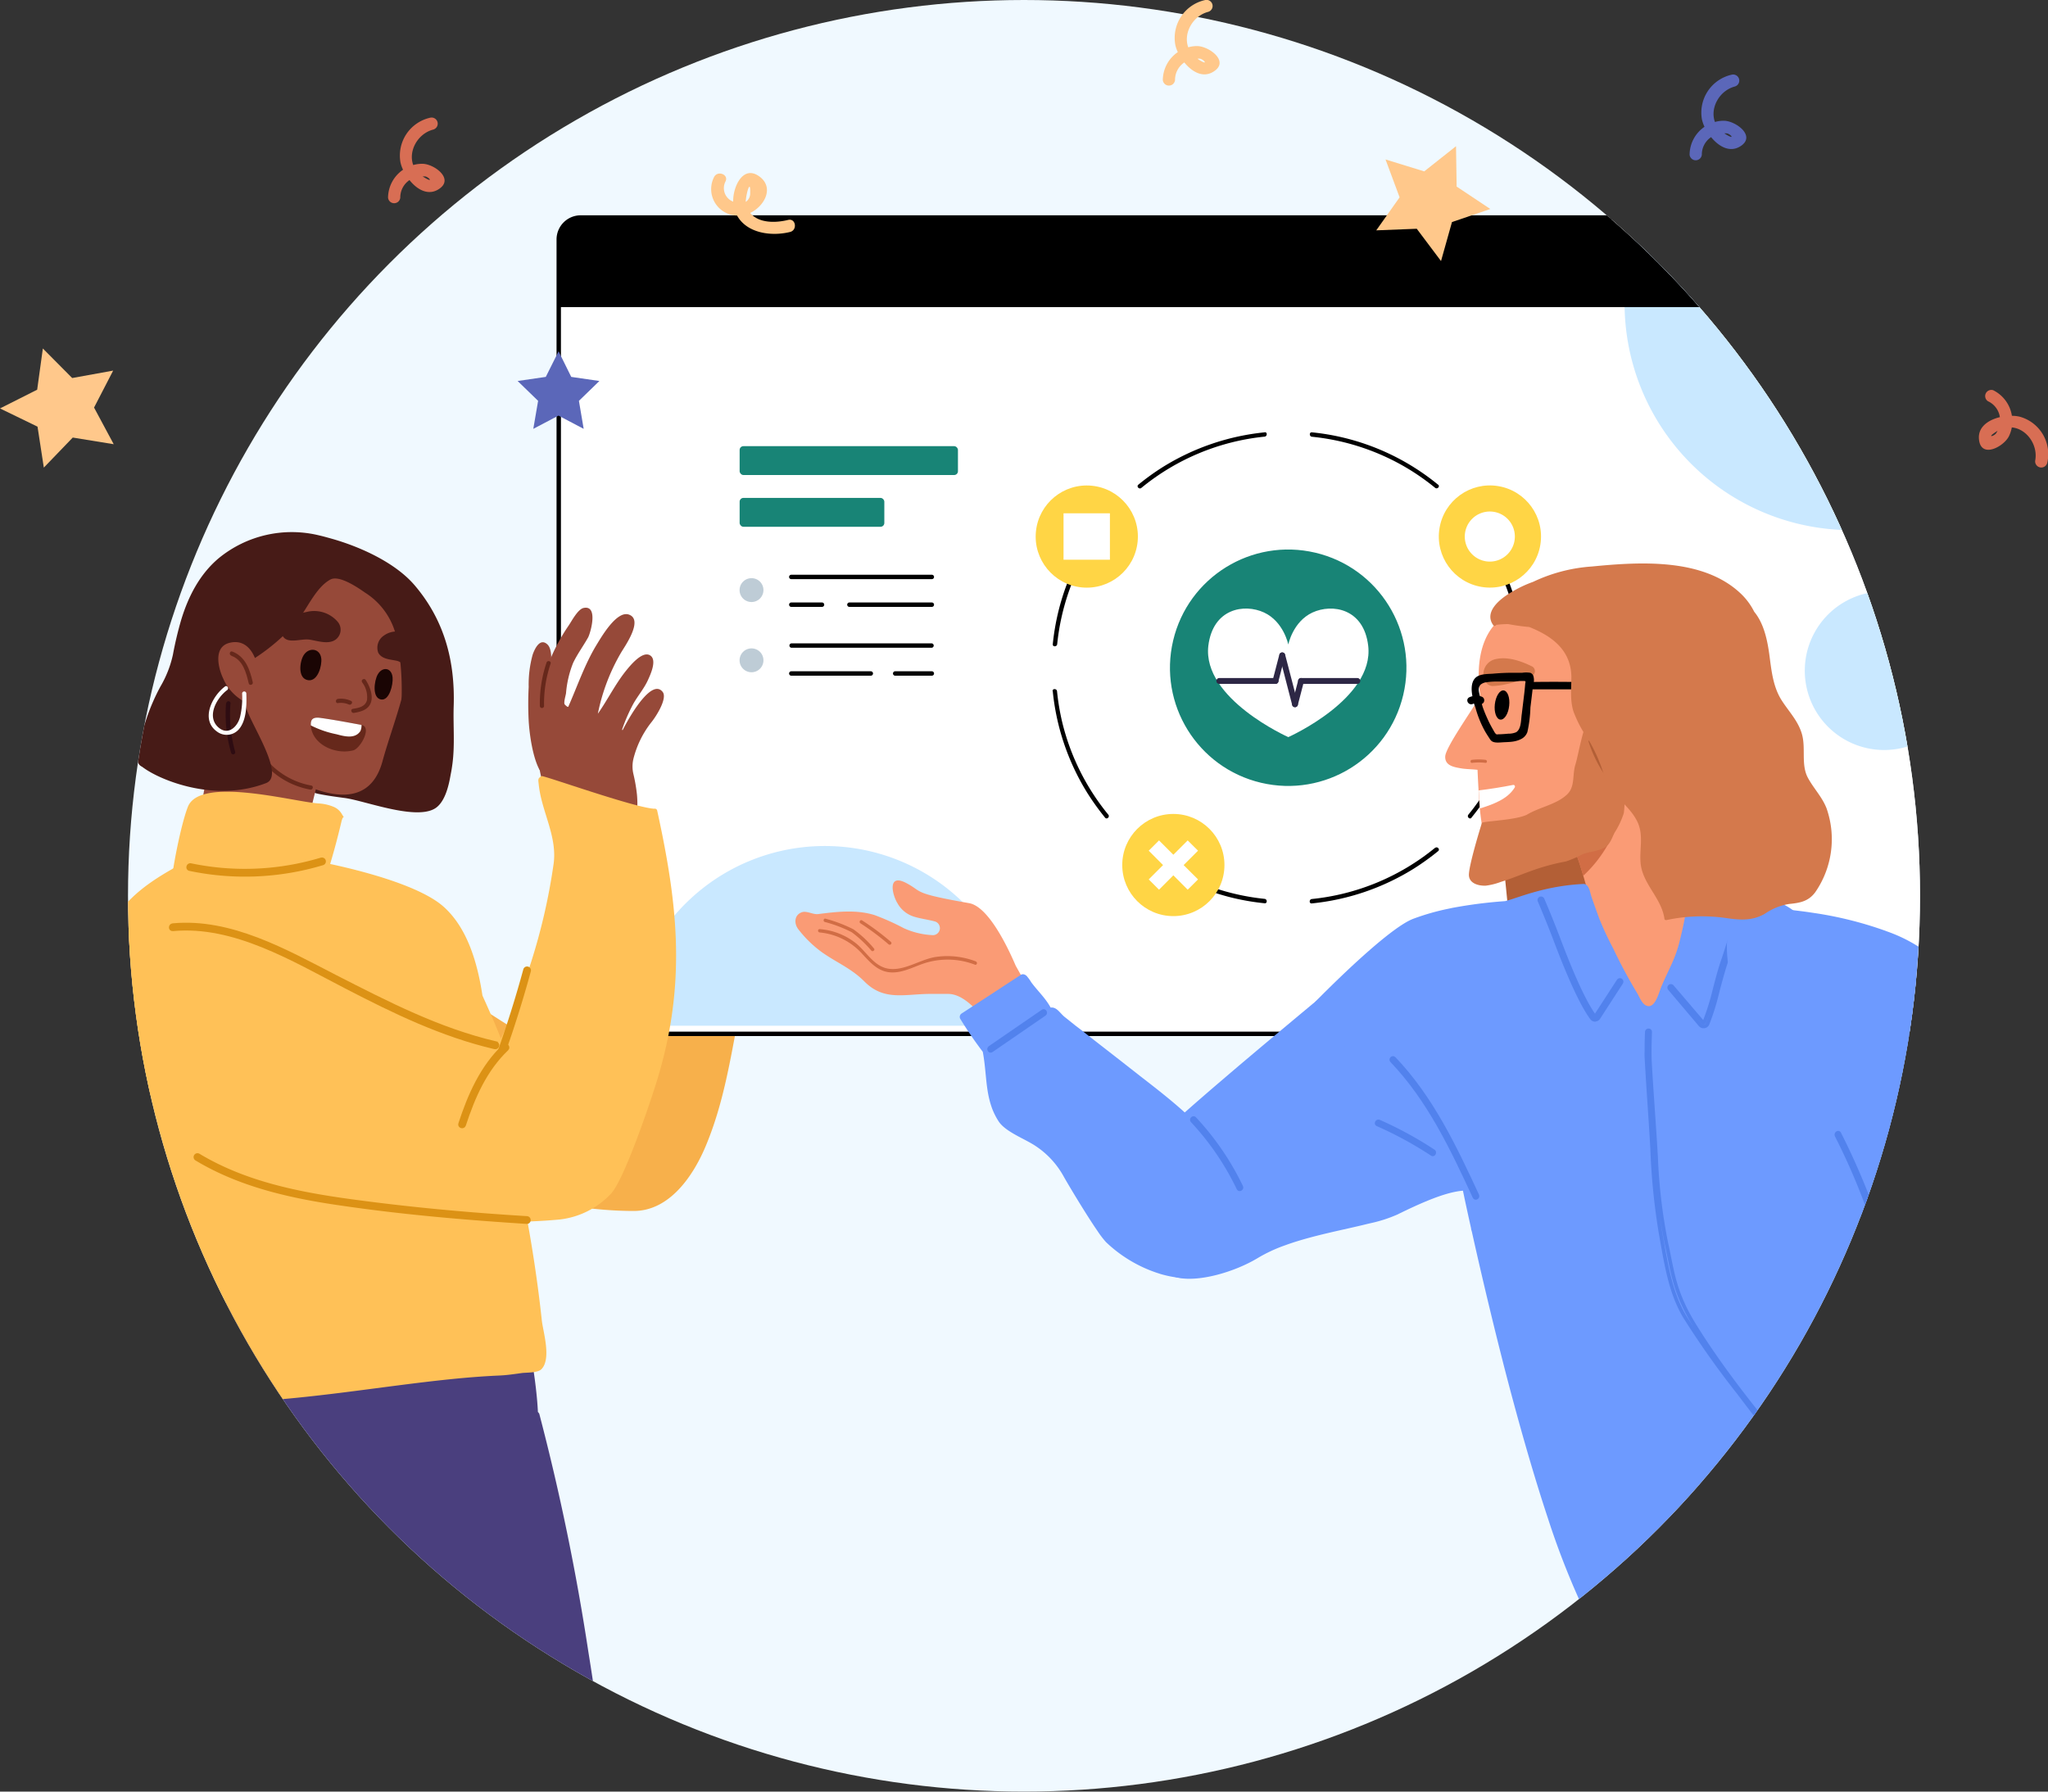 <svg id="design" xmlns="http://www.w3.org/2000/svg" xmlns:xlink="http://www.w3.org/1999/xlink" viewBox="0 0 400 350"><rect x="0" y="0" width="400" height="350" fill="#333333" stroke="none"/><defs><style>.cls-1{fill:none;}.cls-2{fill:#f0f9ff;}.cls-3{clip-path:url(#clip-path);}.cls-4{fill:#964939;}.cls-5{fill:#f7b04b;}.cls-6{fill:#66281b;}.cls-7{fill:#4a3f7e;}.cls-8{fill:#ffc157;}.cls-9{fill:#fff;}.cls-10{fill:#c9e8ff;}.cls-11{fill:#ffd545;}.cls-12{fill:#ffead7;}.cls-13{fill:#188476;}.cls-14{fill:#2d2745;}.cls-15{fill:#beccd6;}.cls-16{fill:#b35f36;}.cls-17{fill:#b8a69c;}.cls-18,.cls-22{fill:#6d9aff;}.cls-19{fill:#fa9b75;}.cls-20{fill:#d16d45;}.cls-21{fill:#d4794c;}.cls-22{stroke:#5282ed;}.cls-22,.cls-23,.cls-25{stroke-width:0.7px;}.cls-23{stroke:#000;}.cls-24{fill:#471b17;}.cls-25{fill:#dc9215;stroke:#dc9215;}.cls-26{fill:#1a0504;}.cls-27{fill:#2e0c12;}.cls-28{fill:#ffc88b;}.cls-29{fill:#d86e54;}.cls-30{fill:#5b67b9;}</style><clipPath id="clip-path"><circle class="cls-1" cx="200" cy="175" r="175"/></clipPath></defs><circle class="cls-2" cx="200" cy="175" r="175"/><g class="cls-3"><path class="cls-4" d="M150.57,139.23a.45.45,0,0,0-.53,0,18.12,18.12,0,0,0-2.46-7c-.39-.66-2.1-.21-2.3.5-1,3.45.12,7.05.2,10.59a47,47,0,0,1-.18,5l-.44.1c.23-.05,0-3.88,0-4.27a42.17,42.17,0,0,0-1.43-8.85,15,15,0,0,0-1.33-4,1.79,1.79,0,0,0-1.67-.71,1.47,1.47,0,0,0-.75.34c-1.52,1.13-1.18,2.88-.87,4.53a52.39,52.39,0,0,1,1.06,14.63,5.05,5.05,0,0,0-.51.28c.32-.17-.47-4.29-.55-4.8a40.12,40.12,0,0,0-1-5.11,2.71,2.71,0,0,0-1.79-2,1,1,0,0,0-1.12.46c-1.16,1.76-1,4-.85,6.05a54,54,0,0,1,.16,5.69,43.55,43.55,0,0,1-.33,4.84,9.08,9.08,0,0,1-.46,2.44c-.17.36-.23.35-.42,0a5.37,5.37,0,0,1-.2-2.12,17.62,17.62,0,0,0-.31-2.9,3.52,3.52,0,0,0-.79-1.69c-1.05-1.09-2-.33-2.36,1a15.28,15.28,0,0,0,0,4.11c.06,2.14.14,4.28.32,6.42a50.36,50.36,0,0,0,2,10.89.48.48,0,0,0,.56.33c2.81,1.93,8.06-.58,11.24-1.33a.87.87,0,0,0,.69-1c1.27-3.6,2.49-7.2,3.55-10.85a.48.48,0,0,0,.2-.24c1.61-4.41,3.51-8.83,4.63-13.41C153.2,144.4,153.52,141,150.57,139.23Z"/><path class="cls-5" d="M149.88,158.15a.45.45,0,0,0-.51-.47,22.89,22.89,0,0,0-11.38,4.7c-1.79,1.3-3.56,2.61-5.23,4.06a24.79,24.79,0,0,0-4.51,4.81c-.75,1.32,0,4.5-.31,5.93a195.24,195.24,0,0,1-8.13,26.35,2.92,2.92,0,0,1-3.19,1.81,92.08,92.08,0,0,1-11.43-2.28c-4.72-1.39-8.4-4.67-12.75-6.93-6.74-3.49-13-10.35-20.54-12.72-.07,2.62.15,8.21.19,10.74a105.26,105.26,0,0,0,1.49,16,87.45,87.45,0,0,0,3.82,14.39c.18.52.36,1.06.55,1.6.5.16,1,.31,1.59.43,6.18,1.35,24.51,10,44.24,10,7.07,0,11.74-7,14.19-13,3.35-8.13,4.65-16.45,6.3-25.08,2.29-11.95,5.09-34.09,5.88-39.83A.57.57,0,0,0,149.88,158.15Z"/><path class="cls-6" d="M149.16,140a4.9,4.9,0,0,0-.76,3c.06,2.23.28,3.91-.94,5.92-1.37,2.25-3.3,4-3.75,6.67-.09.52.7.74.79.22.48-2.86,2.7-4.63,4-7.07,1.47-2.7-.22-5.89,1.35-8.37.29-.44-.42-.85-.71-.41Z"/><path class="cls-7" d="M118.09,345.42q-1.35-11.42-3.18-22.76a450,450,0,0,0-9.54-46.31.88.88,0,0,0-.31-.5c-.26-5.73-1.85-15.72-3.78-20.86a1.16,1.16,0,0,0-2.06-.18,98.83,98.83,0,0,0-35.9-2c-6.16.81-12.1,2-18.34,1.72-4.16-.18-7.94-.35-11.73,1.08a1.09,1.09,0,0,0-1.82.77v.12a1,1,0,0,0,0,1.34q.15,9.65.29,19.29a12.43,12.43,0,0,1-.46,3.54C23.92,306.56,16,358,16.49,357.18a155.57,155.57,0,0,0,23.84.7c8.63-.43,42.53-.74,50.88-.24,7.87.47,17.35,1.55,25.06-.52C121.18,355.81,118.52,349.07,118.09,345.42Z"/><path class="cls-8" d="M105.83,258c-.86-8-2.1-16-3.67-23.92a36.35,36.35,0,0,1-.61-9.93c.08-1.11.13-2.22.14-3.33.07-9.34-3.7-18-7.46-26.33-1-6.57-3-13.25-7.6-17.37-6.41-5.68-25.5-9-25.48-9,1.16-.77-10.63-1-14.6-.63-2.79.27-9.12.22-9.78.57-6.54,3.46-12.83,7.19-15.86,14.28-3.38,7.91-3.86,18.33-5.16,29.21-2.23,18.73-4.75,39.29.11,58a1,1,0,0,0,1.19.73c24.49,8.66,55.45-.48,80.43-1.56,1.5-.06,3-.29,4.47-.49.81-.11,3,0,3.77-.72C107.76,265.5,106.06,260.12,105.83,258Z"/><rect class="cls-9" x="109.13" y="42.49" width="273.21" height="159.49" rx="3.72"/><path d="M378,202.4H113.42a4.73,4.73,0,0,1-4.72-4.72V46.78a4.72,4.72,0,0,1,4.72-4.72H378a4.72,4.72,0,0,1,4.73,4.72v150.9A4.73,4.73,0,0,1,378,202.4ZM113.42,42.91a3.87,3.87,0,0,0-3.86,3.87v150.9a3.86,3.86,0,0,0,3.86,3.86H378a3.86,3.86,0,0,0,3.87-3.86V46.78A3.87,3.87,0,0,0,378,42.91Z"/><path class="cls-10" d="M368,115.52a15.51,15.51,0,0,1,12.42,6.22v18.55A15.5,15.5,0,1,1,368,115.52Z"/><path class="cls-10" d="M380.74,48.08V99.23a44.32,44.32,0,0,1-60.15-56.74h54.55A5.58,5.58,0,0,1,380.74,48.08Z"/><path class="cls-10" d="M199.51,200.38H122.7a38.56,38.56,0,0,1,76.81,0Z"/><path d="M112.85,42.49H378.62a3.72,3.72,0,0,1,3.72,3.72V60a0,0,0,0,1,0,0H109.13a0,0,0,0,1,0,0V46.21A3.72,3.72,0,0,1,112.85,42.49Z"/><path class="cls-11" d="M371.42,51.26a4.1,4.1,0,1,1-4.09-4.09A4.1,4.1,0,0,1,371.42,51.26Z"/><path class="cls-12" d="M357.77,51.26a4.1,4.1,0,1,1-4.1-4.09A4.1,4.1,0,0,1,357.77,51.26Z"/><rect class="cls-13" x="144.46" y="87.16" width="42.64" height="5.64" rx="0.74"/><rect class="cls-13" x="144.46" y="97.27" width="28.26" height="5.64" rx="0.74"/><path d="M247,84.46a46.43,46.43,0,0,0-19.92,6.8,46.92,46.92,0,0,0-4.75,3.43c-.43.35.18,1,.61.61a45.13,45.13,0,0,1,24.06-10c.54-.06.55-.92,0-.86Z"/><path d="M205.62,135.06a46.34,46.34,0,0,0,6.8,19.93,49.66,49.66,0,0,0,3.42,4.75c.35.43,1-.18.61-.61a45.36,45.36,0,0,1-9-18.1,46.48,46.48,0,0,1-1-6c-.06-.54-.92-.55-.86,0Z"/><path d="M206.48,125.87a45.3,45.3,0,0,1,6.59-19.35,44.58,44.58,0,0,1,3.38-4.72c.35-.43-.26-1-.61-.61a46.26,46.26,0,0,0-9.22,18.66,47,47,0,0,0-1,6c-.05.55.8.54.86,0Z"/><path d="M247,175.6A45.35,45.35,0,0,1,227.68,169a43.7,43.7,0,0,1-4.73-3.38c-.43-.35-1,.26-.61.61A46.39,46.39,0,0,0,241,175.46a47,47,0,0,0,6,1c.55.06.54-.8,0-.86Z"/><path d="M280.28,165.63a45.17,45.17,0,0,1-24.07,10c-.54.06-.55.92,0,.86a46.43,46.43,0,0,0,19.93-6.8,48.43,48.43,0,0,0,4.75-3.42c.43-.35-.18-1-.61-.61Z"/><path d="M287.39,159.74a46.41,46.41,0,0,0,9.23-18.66,46.93,46.93,0,0,0,1-6c.06-.55-.8-.54-.86,0a45.21,45.21,0,0,1-6.59,19.34,43.7,43.7,0,0,1-3.38,4.73c-.34.43.26,1,.61.61Z"/><path d="M286.78,101.8a45.36,45.36,0,0,1,9,18.1,44.54,44.54,0,0,1,1,6c.06.54.92.55.86,0a46.17,46.17,0,0,0-6.8-19.93,46.83,46.83,0,0,0-3.42-4.75c-.35-.43-.95.18-.61.61Z"/><path d="M280.88,94.69a46.12,46.12,0,0,0-18.65-9.23,45.27,45.27,0,0,0-6-1c-.54-.06-.54.8,0,.86a45.21,45.21,0,0,1,19.34,6.59,46.29,46.29,0,0,1,4.73,3.39c.42.34,1-.26.6-.61Z"/><circle class="cls-11" cx="212.25" cy="104.81" r="9.98" transform="translate(87.03 305.7) rotate(-84.34)"/><circle class="cls-11" cx="290.99" cy="104.81" r="9.98" transform="translate(140.92 375.25) rotate(-80.78)"/><rect class="cls-9" x="207.72" y="100.28" width="9.06" height="9.06"/><circle class="cls-11" cx="229.17" cy="168.99" r="9.98"/><polygon class="cls-9" points="233.99 166.19 231.97 164.18 229.17 166.98 226.37 164.18 224.36 166.19 227.16 169 224.36 171.8 226.37 173.81 229.17 171 231.97 173.81 233.99 171.8 231.18 169 233.99 166.19"/><path class="cls-9" d="M295.87,104.81A4.89,4.89,0,1,1,291,99.93,4.88,4.88,0,0,1,295.87,104.81Z"/><circle class="cls-13" cx="251.62" cy="130.46" r="23.09" transform="translate(66.83 345.37) rotate(-76.72)"/><path class="cls-9" d="M267.23,126.18c-.85-7.34-7.05-8.3-10.89-6.52s-4.72,6.26-4.72,6.26-.89-4.47-4.73-6.26-10-.82-10.89,6.52C234.81,136.52,251.62,144,251.62,144S268.42,136.52,267.23,126.18Z"/><path class="cls-14" d="M238.14,133.6h11a.57.57,0,0,0,0-1.14h-11a.57.57,0,0,0,0,1.14Z"/><path class="cls-14" d="M254.11,133.6h11a.57.57,0,0,0,0-1.14h-11a.57.57,0,0,0,0,1.14Z"/><path class="cls-14" d="M249.67,133.18c.44-1.69.87-3.38,1.31-5.07a.57.57,0,0,0-1.09-.3l-1.32,5.07a.57.57,0,0,0,1.1.3Z"/><path class="cls-14" d="M253.48,137.73l1.18-4.55a.57.57,0,0,0-1.1-.3c-.39,1.52-.78,3-1.18,4.55a.57.57,0,0,0,1.1.3Z"/><path class="cls-14" d="M253.48,137.43q-1.24-4.81-2.5-9.62a.57.57,0,0,0-1.09.3l2.49,9.62a.57.57,0,0,0,1.1-.3Z"/><path d="M154.55,113.14H182a.43.43,0,0,0,0-.86H154.55a.43.43,0,0,0,0,.86Z"/><path d="M165.9,118.56H182a.43.43,0,0,0,0-.86H165.9a.43.43,0,0,0,0,.86Z"/><path d="M154.55,118.56h6a.43.43,0,0,0,0-.86h-6a.43.43,0,0,0,0,.86Z"/><path d="M154.55,126.54H182a.43.43,0,0,0,0-.85H154.55a.43.43,0,0,0,0,.85Z"/><path d="M174.86,132H182a.43.43,0,0,0,0-.86h-7.16a.43.43,0,0,0,0,.86Z"/><path d="M154.55,132h15.53a.43.43,0,0,0,0-.86H154.55a.43.43,0,0,0,0,.86Z"/><path class="cls-15" d="M149.11,115.28a2.33,2.33,0,1,1-2.32-2.33A2.32,2.32,0,0,1,149.11,115.28Z"/><path class="cls-15" d="M149.11,129a2.33,2.33,0,1,1-2.32-2.33A2.32,2.32,0,0,1,149.11,129Z"/><path class="cls-16" d="M291.27,140.82c.87,14.1,2.48,28.17,3.81,42.23,0,.21.27.44.49.28,4.76-3.57,10.8-3.87,16.47-4.76A33.25,33.25,0,0,0,320,176.5c3.26-1.38,6.47-3.51,10.16-3a.33.33,0,0,0,.4-.4c-1-6.28-1.74-12.65-3-18.88a45.1,45.1,0,0,0-6.78-15.61c-.9-1.38-2-4.1-3.83-4.52-1.19-.28-2.55.49-3.62.88l-4,1.43c-5.64,2-11.41,3.74-17.43,3.8,0-.39-.06-.78-.08-1.17s-.67-.42-.65,0,0,.81.08,1.21A.34.34,0,0,0,291.27,140.82Z"/><path class="cls-17" d="M401,329s-13.88-35.23-17.5-51.26c-.08-.38-.63-.26-.63.09-23.18,1.39-45.24,9.29-66.42,18.35a.34.34,0,0,0-.61.18v.08l-.52.23c-.39.16-.05.73.33.56l.14-.06c-.4,5.67,3.38,11.24,3,16.9-.37,5.27-1.09,10.68-.81,16C324.14,330.19,397.14,331.73,401,329Z"/><path class="cls-18" d="M288.77,203.67c-.75-8-.63-16.83-9.67-17.6,4.7,3-1.88-.81-1.78-.92.26-.29-8.19.31-8.49.57-2.54,2.19-13.93,11.57-24.37,20.37l-.53.45c-2,1.68-3.93,3.33-5.76,4.9l-.46.39c-4.79,4.11-8.79,7.64-10.74,9.6-.2-.18-.61,0-.5.29,0,.06,0,.11.05.16l-.47.49c-.28.28.15.71.42.42.09-.09.18-.17.26-.26,1.43,4.68,1.3,9.59,1.53,14.45a42.14,42.14,0,0,0,.75,6.73c.32,1.47-1,5.4.75,5.83,4.28,1.06,11.46-1.08,15.94-3.8a29.48,29.48,0,0,1,5.12-2.4l.64-.23c5.12-1.8,11-2.86,15.58-4l.64-.15a27.12,27.12,0,0,0,5.26-1.7c11.25-5.57,14-5.13,17.44-3.92,3.59,1.27-.84-13.75,1.52-17C294.46,212.93,289.17,207.9,288.77,203.67Z"/><path class="cls-18" d="M389.41,223.05c-7.15-20.12-9.85-28.89-15.43-32.65-19.32-13-38.23-10.12-47.29-12.12a120.16,120.16,0,0,0-21.21-2.45l-.66,0c-1.58,0-3.17-.06-4.75,0h-.68a90,90,0,0,0-15.82,1.55l-.59.13a45.54,45.54,0,0,0-7,2c-4,1.54-12.71,9.85-16.84,13.94l-.45.44c-1.14,1.14-1.83,1.86-1.83,1.86,2,7.69,27.29,29.16,28.9,37,.24,1.18.78,3.71,1.56,7.21,0,.22.1.45.16.69,1.39,6.26,3.49,15.33,6,25.19l.15.6c2.51,9.77,5.44,20.26,8.48,29.51.09.27.18.53.26.79a154.85,154.85,0,0,0,6.23,16.12l.33.67a44.13,44.13,0,0,0,2.59,4.71c.59.91,33.83-23.75,41.68-29,0,0,8.62,3.51,24.46,2.66l.62,0q3.62-.21,7.72-.76c.84-.12,1.6-1,2.26-2.41l0-.06.27-.65C393.32,276.07,393.36,234.14,389.41,223.05Z"/><path class="cls-19" d="M311.69,180.16c3.29,2.69,6.67,19.36,11.16,18.49,3.29-.64,6.2-17.33,8.6-19.63-4.09-11.59-7.22-23.75-3.67-35.9a1.18,1.18,0,0,0-2.13-.92,1,1,0,0,0-1,.58,25.81,25.81,0,0,1-7.94,9.5c-1.39,1-2.84,1.93-4.13,3.09-2,1.76-3.54,4.1-6.38,4.46a1.3,1.3,0,0,0-.9,2,1.18,1.18,0,0,0,.26.8c2.66,3.35,3.55,8.5,4.88,12.5C310.8,176.32,311.24,178.21,311.69,180.16Z"/><path class="cls-20" d="M305.52,162.62c1.82,2.3,2.82,5.45,3.69,8.49a25.41,25.41,0,0,0,5.31-7c2.13-4,2.82-8.48,3.55-12.9-.45.38-.91.75-1.4,1.1-1.39,1-2.84,1.93-4.13,3.09-2,1.76-3.54,4.1-6.38,4.46a1.3,1.3,0,0,0-.9,2A1.18,1.18,0,0,0,305.52,162.62Z"/><path class="cls-19" d="M329.05,120a12.46,12.46,0,0,0-2.52-2.32c-8.26-5.67-24.25-2.71-32.45,2.5-5.5,3.5-5.66,10.81-5,15.41,0,.23-.11.46-.17.68-1.26,2.31-6.56,9.69-6.64,11.5s1.68,2.08,3.08,2.33c1.05.18,2.17.16,3.23.29.07,1.61.12,2.55.2,4,.06,1.21.14,2.37.25,3.53a41.58,41.58,0,0,0,1,6.1c.88,3.52,11.26,3.82,17.07,2.13,5.12-1.48,7.37-3.73,10.63-7.79,3.68-4.59,5-9,8.76-13.5C331.67,138.78,334.57,126.82,329.05,120Z"/><path class="cls-18" d="M351.09,178.6c-5.12-5.15-21.68-5.88-21.66-5.68.37,3.55-.46,7.17-1.29,10.6-.94,3.95-2.12,5.56-3.69,9.3-.4,1-1.06,3.62-2.32,3.73s-1.85-1.67-2.33-2.47a99,99,0,0,1-4.75-8.85,59.79,59.79,0,0,1-2.7-5.8c-.48-1.31-1.07-2.93-1.52-4.25-.28-.82-.45-2.55-1.61-2.49-7.79.38-13.09,2.88-15.14,3.31-.41.09,8,12,12.69,17.76a135.83,135.83,0,0,0,12.94,13.34.83.83,0,0,0,.53.23.32.32,0,0,1,.15.06,6.19,6.19,0,0,0,4.43,1.08,2.18,2.18,0,0,0,.74-.26C336.37,201.65,351.44,179,351.09,178.6Z"/><path class="cls-19" d="M203.57,197.89l-5.18-9.21c-1.52-3.54-5.3-11.56-9.1-12.24-11.34-2-8.9-2.16-12.32-3.95-3.66-1.91-2.74,2.25-1.69,3.95a5.56,5.56,0,0,0,3.35,2.67c1.19.36,2.6.54,3.9.88a1.37,1.37,0,0,1-.29,2.7,15.25,15.25,0,0,1-5.73-1.37,46.43,46.43,0,0,0-5.72-2.56c-3.58-1.1-7.35-.65-11-.19-1,.13-2.24-.7-3.2-.35-1.44.52-1.57,2.17-.65,3.34a22.57,22.57,0,0,0,4.71,4.55c2.87,2,5.65,3.09,8.2,5.65,3.73,3.75,7.64,2.49,12.46,2.41,1.29,0,2.58,0,3.87,0,4.21,0,8,6.37,10.34,9.14C196.18,204.08,203.81,198.32,203.57,197.89Z"/><path class="cls-18" d="M242.2,234.09a18.61,18.61,0,0,0-3.85-9.2c-4.22-5.8-10-10.29-15.66-14.67L220,208.11l-.84-.66-6.23-4.85-1.85-1.46-1-.76-2-1.6c-1-.73-1.64-2.12-2.87-1.94-1.08-1.94-2.46-3.15-3.79-4.94a8.8,8.8,0,0,0-.9-1.24,1.21,1.21,0,0,0-.63-.33.82.82,0,0,0-.54.13.29.29,0,0,0-.11.11.27.27,0,0,0-.13.05l-4.77,3.12-.56.37L187.81,198a.79.79,0,0,0-.28,1,76.77,76.77,0,0,0,4.42,6.48c.63,3.31.55,6.47,1.33,9.49q.22.85.54,1.71a13.76,13.76,0,0,0,1.22,2.38c.82,1.27,2.6,2.28,4.29,3.18l.64.33c.8.43,1.55.82,2.14,1.21a16.87,16.87,0,0,1,5.66,6.09c.85,1.51,3.53,6,5.72,9.33.31.47.61.91.89,1.32a18.27,18.27,0,0,0,1.63,2.13,26.63,26.63,0,0,0,9.93,6l.77.25c3.49,1,7,1.2,9.65-.39,5.22-3.19,2.43-4.16,4.64-8.42A10.89,10.89,0,0,0,242.2,234.09Z"/><path d="M294.76,137.88c-.17,1.58-.94,2.78-1.72,2.7s-1.26-1.44-1.08-3,.94-2.79,1.72-2.7S294.94,136.3,294.76,137.88Z"/><path class="cls-9" d="M295.54,153.34q-3.35.66-6.72,1.07c.06,1.21.14,2.37.25,3.53,2.51-.81,5.35-1.78,6.76-4.08C296,153.64,295.81,153.29,295.54,153.34Z"/><path class="cls-20" d="M290.13,148.44a11,11,0,0,0-2.63,0c-.37,0-.38.63,0,.59a11,11,0,0,1,2.63,0C290.51,149.06,290.51,148.48,290.13,148.44Z"/><path class="cls-21" d="M299.32,130.24c-2.1-1.06-4.75-2-7.09-1.5a3,3,0,0,0-2.15,4.36,1.74,1.74,0,0,0,1.45.92,15.87,15.87,0,0,0,1.81-.19,22,22,0,0,0,3.46-.91c.75-.25,2.43-.44,2.85-1.29A1.05,1.05,0,0,0,299.32,130.24Z"/><path class="cls-21" d="M316.72,143.28c-1.55-1.28-4.74-4.67-6-3.48-1.45,1.39-2.43,7.66-3,9.48-.69,2.14,0,4.44-1.73,6-2.09,1.9-5.21,2.38-7.65,3.81-2,1.15-8.79,1.32-8.91,1.68s-2.68,8.62-2.53,10.31c.14,1.54,1.92,2,3.3,1.94a12.75,12.75,0,0,0,2.92-.73c4.23-1.32,6.83-2.89,12.73-4a21.4,21.4,0,0,0,3.31-1.44c1.32-.48,2.8-.54,4.06-1.18s1.53-1.84,2.13-3a16.25,16.25,0,0,0,1.8-3.82,18.75,18.75,0,0,0,0-4.85,27.67,27.67,0,0,1,.63-5.12C318.14,147.06,318.44,144.69,316.72,143.28Z"/><path class="cls-20" d="M190.57,187.81a15.46,15.46,0,0,0-7.88-.85c-3.05.49-6.21,2.86-9.35,2.25-2.74-.53-4.21-3.41-6.25-5a12.92,12.92,0,0,0-7-2.7c-.42,0-.41.61,0,.65a12.78,12.78,0,0,1,8.41,4.29c1.46,1.57,2.92,3.24,5.2,3.49,2.46.26,4.72-1.09,7-1.81a14.86,14.86,0,0,1,9.72.33C190.79,188.59,191,188,190.57,187.81Z"/><path class="cls-20" d="M170.67,185.26a21.31,21.31,0,0,0-4-3.72,27.81,27.81,0,0,0-5.41-2.06c-.4-.14-.57.49-.17.63a25.94,25.94,0,0,1,5.25,2,22.8,22.8,0,0,1,3.86,3.62C170.5,186,171,185.56,170.67,185.26Z"/><path class="cls-20" d="M174,184a49.69,49.69,0,0,0-5.62-4.19c-.36-.23-.69.33-.33.56a49.7,49.7,0,0,1,5.48,4.09C173.87,184.77,174.33,184.3,174,184Z"/><path class="cls-22" d="M288.55,233.53c-4.4-9.49-8.95-19.12-16.26-26.76-.3-.31-.76.16-.47.46,7.28,7.6,11.79,17.19,16.16,26.63C288.16,234.24,288.72,233.91,288.55,233.53Z"/><path class="cls-22" d="M280,224.9a73,73,0,0,0-10.63-5.8c-.38-.17-.71.39-.33.57a72.89,72.89,0,0,1,10.63,5.79C280,225.69,280.31,225.13,280,224.9Z"/><path class="cls-22" d="M203.68,197.55l-10.36,7.12c-.34.24,0,.81.33.57L204,198.12C204.36,197.88,204,197.31,203.68,197.55Z"/><path class="cls-23" d="M317.5,135.66c-1.93-1.66-4.34-1.94-6.8-2-3.85-.13-7.71-.13-11.57-.08a2.3,2.3,0,0,0,0-1.48.68.68,0,0,0-.33-.32,4.64,4.64,0,0,0-1.44,0l-1.92,0q-1.92,0-3.84.18c-1,.07-2.58,0-3.28.81s-.61,2.26-.32,3.52a3.14,3.14,0,0,0-.87.24c-.45.21-.06.88.4.67a1.58,1.58,0,0,1,.57-.21c.12.42.32.86.42,1.19a20.21,20.21,0,0,0,1.7,4.28c.29.54.65,1.09,1,1.62a1.64,1.64,0,0,0,.28.37c.37.35,1.28.26,1.74.23,1.34-.1,2.47,0,3.68-.61a2.08,2.08,0,0,0,1.06-1.16,24.77,24.77,0,0,0,.58-4.73c.15-1.22.3-2.45.44-3.67a1.29,1.29,0,0,1,0-.19c3.17,0,6.34,0,9.51,0,2.87.06,6.14-.14,8.46,1.85C317.33,136.53,317.88,136,317.5,135.66Zm-19.95,4c-.15,1.27-.11,3-1.27,3.7a4.11,4.11,0,0,1-1.67.32c-.64.06-1.29.11-1.94.12a1.2,1.2,0,0,1-.46,0c-.42-.12-.7-.75-.91-1.11a22.81,22.81,0,0,1-1.13-2.2c-.25-.55-.49-1.11-.7-1.68q-.17-.42-.3-.87l-.12-.45c0-.06,0-.29-.1-.31l.12,0c.47.17.67-.58.21-.75a2.69,2.69,0,0,0-.54-.14c-.19-1-.44-1.54-.12-2.34a3.29,3.29,0,0,1,.28-.42,2.55,2.55,0,0,1,1.51-.61,14.37,14.37,0,0,1,2.17-.13q1.47,0,2.94,0c.49,0,1.06-.09,1.55-.11.24,0,.47,0,.72,0a.64.64,0,0,1,.45.28.47.47,0,0,1,.05.37c-.08.48-.06.5-.11,1s-.11,1.09-.18,1.64l-.42,3.49Z"/><path class="cls-22" d="M242.44,231.84a53.22,53.22,0,0,0-9.1-13.32c-.29-.31-.75.15-.47.46a52.63,52.63,0,0,1,9,13.19C242.06,232.55,242.62,232.21,242.44,231.84Z"/><path class="cls-16" d="M310.92,144.75A23.66,23.66,0,0,0,315.5,153c.27.32-.19.78-.47.46a24.69,24.69,0,0,1-4.74-8.51C310.16,144.53,310.79,144.35,310.92,144.75Z"/><path class="cls-22" d="M352.93,287.91c-7.62-9.27-15.49-18.6-21.83-28.79-4.18-6.71-4.38-10.59-5.64-16.25a106.54,106.54,0,0,1-2-16.79c-.37-6.49-.86-12.44-1.22-18.92a.08.08,0,0,0,0,0c-.06-1.86,0-3.71.06-5.56,0-.42-.63-.42-.66,0-.06,1.25-.08,2.5-.07,3.75a9.35,9.35,0,0,0,0,1.29c.35,6.46.75,11.3,1.11,17.75a128.48,128.48,0,0,0,1.69,16.73c1,5.51,1.81,11.33,4.71,16.15a171.82,171.82,0,0,0,10.49,14.83q6.24,8.29,12.84,16.31C352.73,288.69,353.19,288.23,352.93,287.91Z"/><path class="cls-22" d="M332.7,200.52a.81.81,0,0,1-.61-.28l-6-7.09a.33.33,0,1,1,.51-.43l6.05,7.08a.13.13,0,0,0,.11,0,.13.13,0,0,0,.1-.08,46.42,46.42,0,0,0,2-6.36c.51-1.93,1-3.92,1.74-6,1.06-3.16,2.24-7.21,2.25-7.25a.34.34,0,0,1,.42-.23.34.34,0,0,1,.23.42s-1.2,4.1-2.26,7.27c-.69,2.1-1.22,4.08-1.73,6a46,46,0,0,1-2,6.46.81.81,0,0,1-.62.48Z"/><path class="cls-22" d="M311.53,199.24a.8.8,0,0,1-.63-.32c-1.85-2.5-4.23-7.6-7.08-15.15-1.55-4.09-3.13-7.77-3.15-7.81a.34.34,0,0,1,.18-.44.33.33,0,0,1,.44.17s1.61,3.73,3.16,7.84c2.83,7.5,5.18,12.54,7,15a.13.13,0,0,0,.1,0,.09.09,0,0,0,.09-.05l4.46-6.88a.33.33,0,0,1,.47-.1.34.34,0,0,1,.1.46l-4.46,6.89a.79.79,0,0,1-.64.36Z"/><path class="cls-18" d="M445.56,222.19c0,1.66-4.23,6.83-4.23,6.83a2.16,2.16,0,0,1-.05.27,1.2,1.2,0,0,0-.17.36,66.52,66.52,0,0,0-1.79,9.4l-.12.84a40.57,40.57,0,0,1-1.74,7.5c-1.36,3.75-3.81,6.47-6.51,9-.21.2-.42.4-.64.59-2,1.86-4.08,3.66-5.95,5.77-2.45,2.74-4.79,6.63-7.5,10-.14.19-.3.37-.45.56a18.94,18.94,0,0,1-7.2,5.85,11.15,11.15,0,0,1-7.17.36c-.26-.06-.52-.13-.77-.21l-.73-.22c-9.89-3.08-18.47-10.73-23.93-19.36-2.69-4.24-4.3-9-6.58-13.42-2.63-5.11-6.86-8.22-10.61-12.39-10.94-12.15-32.15-55.4-16.68-56.64.24,0,.48,0,.75,0l.58,0c2.34.14,5.61.41,9.26.93l.86.13A72.8,72.8,0,0,1,368,181.75l.62.23a29.94,29.94,0,0,1,9.16,5.19c2.47,2.17,6.49,8.64,10.14,14.7h0c.12.19.23.38.34.57,2.68,4.46,5.14,8.61,6.57,10.57,1.17,1.59,2.23,3.2,3.22,4.84l.34.56h0c2.21,3.74,4.09,7.56,6.08,11.42.1.2.21.4.31.61,1.16,2.24,2.37,4.49,3.73,6.73.64-.75,1.28-1.51,1.9-2.27,1-1.27,2.18-2.74,3.43-4.27l.88-1a50.1,50.1,0,0,1,8-8c.17-.14.36-.26.53-.39h0a15,15,0,0,1,3.3-1.81s0-.08,0-.11c1-2.12,4.38-9.82,5.85-6.76C434.78,217.24,445.56,221.08,445.56,222.19Z"/><path class="cls-22" d="M359.26,221.45a140,140,0,0,1,6.17,14.1c1.75,5,2.75,10.18,5.14,14.9,4.24,8.41,11.54,14.7,18.57,20.74.31.28-.15.74-.47.46-6.93-5.95-14.13-12.16-18.42-20.39-2.32-4.44-3.39-9.32-4.94-14a128.79,128.79,0,0,0-6.61-15.43C358.52,221.4,359.08,221.07,359.26,221.45Z"/><path class="cls-24" d="M88.37,149.19c.49-3.72.12-7.49.24-11.22.29-8.83-1.81-16.78-7.59-23.59-3.79-4.47-10.66-7.56-16.2-9.13-.83-.23-1.66-.47-2.5-.66a22.52,22.52,0,0,0-19.65,4.5c-3.67,3.11-5.89,7.41-7.28,12a69.64,69.64,0,0,0-1.62,6.82,21.08,21.08,0,0,1-2.43,6.2,39.86,39.86,0,0,0-4.42,13.46,3.09,3.09,0,0,0,.06,1.42c.4,1.08,1.78.92,2.69,1,1.61.14,16,.47,16,1.79a28.63,28.63,0,0,0,11.53,2c1.46,0,3.53,1,5,1.31,1.72.35,3.44.58,5.17.81,4.06.55,14.52,4.69,18,1.74,1.56-1.31,2.26-4,2.65-6.33C88.19,150.5,88.29,149.79,88.37,149.19Z"/><path class="cls-4" d="M109.11,139.81a34.72,34.72,0,0,1-1.5-9.11c0-1.21.35-3.85-.71-4.82-1.42-1.31-2.45.82-2.86,2a21.7,21.7,0,0,0-.78,6.32,64.13,64.13,0,0,0,0,6.65c.16,2.71.8,7.17,2.15,9.6-.07.21,2.38-7.13,3.3-9.94A.5.5,0,0,0,109.11,139.81Z"/><path class="cls-4" d="M129.44,135.19c-2-2.62-6,3.86-7.85,7.48l-.09-.15a33.63,33.63,0,0,1,2.18-5c.9-1.62,2.13-3,2.9-4.73.45-1,1.87-4,.3-4.81s-4,2.29-4.77,3.25c-2,2.55-3.47,5.53-5.34,8.2a38.47,38.47,0,0,1,4.57-12c.73-1.23,4.38-6.37,1.48-7.37-2.35-.81-5.29,4.26-6.24,5.81-2.34,3.81-3.77,8.08-5.57,12.16-.11.25-.72-.41-.74-.45-.19-.4.21-1.69.28-2.14a20.42,20.42,0,0,1,1.39-5.94c.84-1.76,2-3.31,2.94-5,.5-1,2-6.35-.9-5.73-1.12.24-2.32,2.55-2.9,3.41a36.77,36.77,0,0,0-3.47,6.3,41,41,0,0,0-2.43,10,35.32,35.32,0,0,0,.87,14.68c.86,3.14,1.86,6.24,2.8,9.36.62,2,1.05,7.48,3.34,8.12,2.67.74,5.76.79,8.51,1.16,1.19.17,2.54.56,3.64.09a.48.48,0,0,0,.89-.34,2.33,2.33,0,0,1-.07-.25.49.49,0,0,0-.18-.62,76.7,76.7,0,0,1-1.89-8.63c-.12-.74,1.81-1.12,1.32-6.79a32,32,0,0,0-.71-4.1,6.42,6.42,0,0,1,0-2.86,19,19,0,0,1,3.45-7.11C128.22,139.89,130.37,136.42,129.44,135.19Z"/><path class="cls-4" d="M35.72,171.74c7.15,3.46,16.47,3.85,23-.38-.61-3.14.39-6.64,1.15-9.75q1.58-6.47,3.16-12.92a.54.54,0,0,0-.53-.66c-1.51-7.21-3.47-14.39-6.91-20.93a41.86,41.86,0,0,0-6-8.72c-1.55-1.71-3.5-3.23-5.77-1.85a.54.54,0,0,0,0,.9c-2,3.39-1.66,16.39-1.65,19a63,63,0,0,1-.95,9.08A159.52,159.52,0,0,1,35.72,171.74Z"/><path class="cls-4" d="M79.75,122.19c-.1-.62-.23-1.24-.39-1.87-2-7.65-10.24-13-18.18-13.64a13.56,13.56,0,0,0-5.79.73,15.55,15.55,0,0,0-10.28,16.52c.22,2.43,1.39,4.17,2.27,6.34s.58,4.72.66,7c.14,3.47.18,7.91,2.75,10.6s6.93,4.86,10.29,6.12c6.42,2.41,11.7,1.66,13.6-5.18C77,140.32,81.25,131.25,79.75,122.19Z"/><path class="cls-8" d="M66.71,158.94a3.32,3.32,0,0,0-1.6-1.34,8.93,8.93,0,0,0-3-.65c-5-.38-23-5.32-25.4.63-1.26,3.13-3.18,12.31-3.46,17a1,1,0,0,0,1.52.92c9.19,5.45,19.17,1.55,27.91-2.94a.91.91,0,0,0,.47-1.17,1,1,0,0,0,.77-.71c1.18-3.91,1.81-6.15,2.76-10.13C67.05,158.88,67.47,160.26,66.71,158.94Z"/><path class="cls-6" d="M52.05,149.63a15.62,15.62,0,0,0,8.53,4.62c.52.11.74-.68.22-.79a14.89,14.89,0,0,1-8.17-4.41c-.35-.4-.93.18-.58.58Z"/><path class="cls-8" d="M110.36,214.64c-1.37-6.78-9.27-9.16-15-10.91a222.89,222.89,0,0,1-26.47-10.11c-8.63-3.9-16.58-8.25-25.64-11.22-5.05-1.66-13.94-6.08-18.17-.5-3.36,4.42-1.21,12.61-.06,18.35a1.07,1.07,0,0,0-.52,1.17c1.22,5.61,4.25,11.09,6.74,16.22a20.6,20.6,0,0,0,9.84,10.18c11.9,5.92,26,7.74,39,9.45,7.62,1,15.34,1.66,23,.82,3.42-.37,5.33-1.88,6.08-5.37C110.41,227,111.54,220.48,110.36,214.64Z"/><path class="cls-8" d="M128.36,158.37a.47.47,0,0,0-.57-.38c-3.89-.19-21.65-6.56-22-6.37-.81.45-.67.67-.56,1.72.56,5.25,3.66,10.07,2.89,15.47a117.87,117.87,0,0,1-12.21,37.9.52.52,0,0,0-.48.52C95.3,217,92.64,239,92.81,238.48a105.49,105.49,0,0,0,16.58-.25,16.24,16.24,0,0,0,9.91-5c2.49-2.59,7.25-16.56,8.66-21C134.21,192.77,132.44,177,128.36,158.37Z"/><path class="cls-25" d="M96.87,203.79c-11.21-2.62-21.23-7.82-31.39-13-9.7-5-20.45-11.12-31.74-10.06-.52.05-.53.87,0,.82,12-1.13,23.52,5.91,33.82,11.23,9.38,4.86,18.75,9.42,29.09,11.84.51.12.73-.67.22-.79Z"/><path class="cls-25" d="M102.9,237.93c-11.69-.71-23.36-1.79-35-3.4-10.12-1.41-20.27-3.51-29.13-8.84a.41.41,0,0,0-.41.71c8.92,5.36,19.13,7.5,29.32,8.92C79.39,237,91.14,238,102.9,238.75c.53,0,.53-.79,0-.82Z"/><path class="cls-25" d="M98.43,204.34c-4.35,4.15-6.73,9.6-8.57,15.22-.16.5.63.72.79.22,1.8-5.5,4.11-10.8,8.36-14.86.38-.37-.2-.95-.58-.58Z"/><path class="cls-24" d="M48.08,138.15c-1.28-6.54-.57-10.8.87-17.2,0-.08,3.51-.64,3.5-.71s.06-.3.1-.45a.59.59,0,0,0,.26-.75c-1.26-2.84-4.46-3.59-7.22-2.51-3.34,1.29-5.7,4.54-7.29,7.6-2.22,4.3-3.27,9.08-5.33,13.45A57,57,0,0,1,29.18,144c-.92,1.45-1.37,1.5-1.32,3.18-.22.22-.85,1.94-.55,2.22,2.4,2.33,13.9,7.71,24.64,3.59C55.91,151.5,48.62,140.94,48.08,138.15Z"/><path class="cls-25" d="M62.73,167.89A51.69,51.69,0,0,1,37.27,169c-.52-.11-.74.68-.22.79A52.62,52.62,0,0,0,63,168.68a.41.41,0,0,0-.22-.79Z"/><path class="cls-24" d="M81.82,116.6c-14.71-14.14-26.26-13.45-31.92-10.29s-7.41,11-8.54,17.06a6,6,0,0,0-.13.72.68.68,0,0,0,0,.14.22.22,0,0,0,0,.08c-.07,1.2.79,3.91,1.85,4.74,2,1.58,4.75.75,6.68-.48a39,39,0,0,0,8-6.88c2.08-2.36,3.79-6.87,6.78-8.48,1.73-.92,5.38,1.6,6.77,2.57a13.83,13.83,0,0,1,6.09,8.58c1.64,7.83,1.16,14.54.07,22.44-.3,2.19-.85,4.31-1.19,6.48-.15.92-.33,1.34.37,2a.59.59,0,0,0,.66.08C83.44,152.69,87.37,121.93,81.82,116.6Z"/><path class="cls-4" d="M50.55,131.69c-.33-3.31-2-7-5.67-6.12-3.33.79-2.22,5.06-1.28,7A9.25,9.25,0,0,0,47,136.63a2,2,0,0,0,3.19-1.1A9,9,0,0,0,50.55,131.69Z"/><path class="cls-26" d="M62.75,128.63c-.24-2-2.41-2.23-3.42-.67-.82,1.26-1.24,4.61.86,4.92C62.09,133.16,62.91,130,62.75,128.63Z"/><path class="cls-26" d="M76.68,132.37c-.17-2-2-2.19-2.9-.62-.72,1.27-1.13,4.62.66,4.9C76.05,136.9,76.8,133.74,76.68,132.37Z"/><path class="cls-6" d="M45.2,128.12c2.26.81,2.88,3.28,3.38,5.38.12.51.91.29.79-.22-.57-2.43-1.39-5-4-6-.49-.18-.71.62-.21.79Z"/><path class="cls-6" d="M70.73,133.3a4.74,4.74,0,0,1,.94,3.5c-.35,1.27-1.61,1.49-2.76,1.68-.52.09-.3.88.22.79,1.28-.21,2.79-.58,3.3-2s-.23-3.24-1-4.43c-.29-.45-1,0-.71.41Z"/><path class="cls-6" d="M66,137.35a3.88,3.88,0,0,1,2.13.28c.48.21.9-.5.42-.71a4.66,4.66,0,0,0-2.55-.39c-.51.07-.52.89,0,.82Z"/><path class="cls-27" d="M44.15,137.38a27.25,27.25,0,0,0,1,9.72.41.41,0,0,0,.79-.21,26.78,26.78,0,0,1-.92-9.51c0-.52-.78-.52-.82,0Z"/><path class="cls-24" d="M65.94,121.45a6.06,6.06,0,0,0-6.1-1.89c-1.8.35-5.51,1.6-4.86,4.1s3.69,1,5.49,1.3c1.54.23,3.64,1,5.07,0A2.4,2.4,0,0,0,65.94,121.45Z"/><path class="cls-24" d="M75,124.15a4.21,4.21,0,0,1,5.18.22c1.16.88,3.34,3.21,1.86,5.3s-3.09-.23-4.5-.57c-1.2-.28-3-.28-3.67-1.61A2.84,2.84,0,0,1,75,124.15Z"/><path class="cls-6" d="M71.2,141.94a1,1,0,0,0-.55-.31c-2.7-.5-5.38-1-8.06-1.38-1.65-.24-2.13.37-1.81,2.05.45,2.31,2.57,3.81,4.75,4.3a7.36,7.36,0,0,0,3.43,0C70.23,146.28,72.16,143,71.2,141.94Z"/><path class="cls-9" d="M65.71,143.44c1.49.39,3.61,1,4.68-.62a2.71,2.71,0,0,0,.22-1.2c-2.67-.49-5.34-1-8-1.37-1.44-.21-2,.23-1.89,1.47A19.66,19.66,0,0,0,65.71,143.44Z"/><path class="cls-6" d="M106.75,129.43a24.94,24.94,0,0,0-1.31,8.48.41.41,0,0,0,.82,0,24.39,24.39,0,0,1,1.28-8.26c.17-.5-.62-.72-.79-.22Z"/><path class="cls-25" d="M102.55,189.46q-2.13,7.81-4.82,15.46c-.18.5.62.72.79.22q2.69-7.65,4.82-15.46a.41.41,0,0,0-.79-.22Z"/><path class="cls-9" d="M47.29,135.49a16.32,16.32,0,0,1-.4,4.57c-.5,1.94-2.39,3.78-4.33,1.95-2.25-2.14-.18-5.74,1.81-7.2.42-.31,0-1-.41-.71-2.53,1.86-4.88,6.51-1.55,8.84a3.15,3.15,0,0,0,4.23-.45c1.54-1.77,1.54-4.82,1.47-7a.41.41,0,0,0-.82,0Z"/></g><path class="cls-21" d="M291.65,122.13a.36.36,0,0,0,.61-.08h.13a19.32,19.32,0,0,1,2.13-.13l.06,0a40.09,40.09,0,0,0,4.1.57c4.34,1.72,8.17,4.44,8.23,9.76,0,2.27-.29,4.52.4,6.72a24.09,24.09,0,0,0,2.91,5.49,31,31,0,0,1,3,6.77,13.27,13.27,0,0,0,2.73,4.45c1.38,1.57,3,3,3.89,4.94,1.19,2.53.36,5.24.58,7.89.33,4.17,4.11,6.89,4.67,11,0,.18.24.26.4.23a33.25,33.25,0,0,1,11.85-.36c2.65.38,4.94.5,7.33-.85a11.58,11.58,0,0,1,4.74-1.93c2.11-.21,3.79-.48,5.14-2.31a18.22,18.22,0,0,0,2.19-16.4c-.88-2.24-2.52-3.87-3.64-5.95-1.39-2.61-.35-5.8-1.18-8.6-.76-2.55-2.51-4.3-3.91-6.48-1.67-2.59-2-5.65-2.39-8.63s-1.05-6.36-3-8.72a12.72,12.72,0,0,0-2.66-3.58c-7.32-6.91-19.47-6.2-29.05-5.26a31.71,31.71,0,0,0-11.48,3,23.29,23.29,0,0,0-4.44,2.14C293,117,289.77,119.52,291.65,122.13Z"/><path class="cls-28" d="M148.2,34.39c-3.15-2.17-5.08,2.22-5,5a2.82,2.82,0,0,1-1.5-3.94c.68-1.37-1.56-2.22-2.24-.85a5.17,5.17,0,0,0,4.5,7.51c1.9,3.44,6.64,4.12,10.34,3.21,1.49-.36,1.14-2.72-.36-2.36-2.46.61-5.75.67-7.41-1.36C149.3,40.29,151.36,36.57,148.2,34.39Zm-1.68,3.27a2,2,0,0,1-.87,1.78C145.71,37.79,146.61,34.82,146.52,37.66Z"/><path class="cls-28" d="M233.87,9a6.24,6.24,0,0,0-1.79.24c-1-2.71.84-6.11,3.88-6.92a1.19,1.19,0,0,0-.63-2.3,7.57,7.57,0,0,0-5.78,8.73,6.74,6.74,0,0,0,.49,1.43,6.7,6.7,0,0,0-2.93,5.45,1.2,1.2,0,0,0,2.39,0,4.11,4.11,0,0,1,1.81-3.43C232.78,14,234.93,15.31,237,14,240.24,12,236.16,9.06,233.87,9Zm.14,2.54a.7.7,0,0,0-.1-.08,3.31,3.31,0,0,1,.44,0C235.1,11.56,236.25,13,234,11.57Z"/><path class="cls-29" d="M82.5,32a6.24,6.24,0,0,0-1.79.24c-1-2.71.84-6.11,3.88-6.92A1.19,1.19,0,0,0,84,23a7.58,7.58,0,0,0-5.78,8.73,6.44,6.44,0,0,0,.5,1.43,6.69,6.69,0,0,0-2.93,5.45,1.2,1.2,0,0,0,2.39,0,4.1,4.1,0,0,1,1.8-3.43C81.42,37,83.57,38.27,85.62,37,88.87,35,84.79,32,82.5,32Zm.15,2.54-.11-.08H83C83.73,34.52,84.88,35.93,82.65,34.53Z"/><path class="cls-30" d="M336.73,23.59a6.22,6.22,0,0,0-1.78.24c-1-2.71.83-6.11,3.88-6.93a1.19,1.19,0,0,0-.64-2.3,7.59,7.59,0,0,0-5.78,8.74,7.43,7.43,0,0,0,.5,1.43A6.68,6.68,0,0,0,330,30.22a1.2,1.2,0,0,0,2.39,0,4.08,4.08,0,0,1,1.81-3.43c1.47,1.81,3.62,3.08,5.68,1.81C343.11,26.6,339,23.62,336.73,23.59Zm.15,2.53-.11-.07h.45C338,26.11,339.11,27.53,336.88,26.12Z"/><path class="cls-29" d="M392.37,85.22a6.79,6.79,0,0,0,.56-1.72c2.88.25,5.15,3.39,4.57,6.48a1.2,1.2,0,0,0,2.36.42,7.58,7.58,0,0,0-5.4-9,7,7,0,0,0-1.51-.17,6.72,6.72,0,0,0-3.66-5,1.2,1.2,0,0,0-1,2.16,4.06,4.06,0,0,1,2.31,3.1c-2.27.55-4.34,1.94-4.08,4.35C386.9,89.66,391.35,87.27,392.37,85.22Zm-2.35-1,.12-.06-.21.39C389.56,85.24,387.78,85.66,390,84.26Z"/><path class="cls-30" d="M109.1,68.63l2.47,5,5.5.8-4,3.88.93,5.47-4.92-2.59-4.92,2.59.94-5.47-4-3.88,5.5-.8Z"/><path class="cls-28" d="M8.37,68.08l5.73,5.77,8-1.45-3.73,7.22,3.84,7.16-8-1.3L8.56,91.35l-1.23-8L0,79.79l7.26-3.66Z"/><path class="cls-28" d="M284.38,28.56l.12,7.89,6.58,4.38-7.49,2.55L281.45,51l-4.74-6.31L268.8,45l4.56-6.45-2.75-7.4,7.56,2.33Z"/></svg>